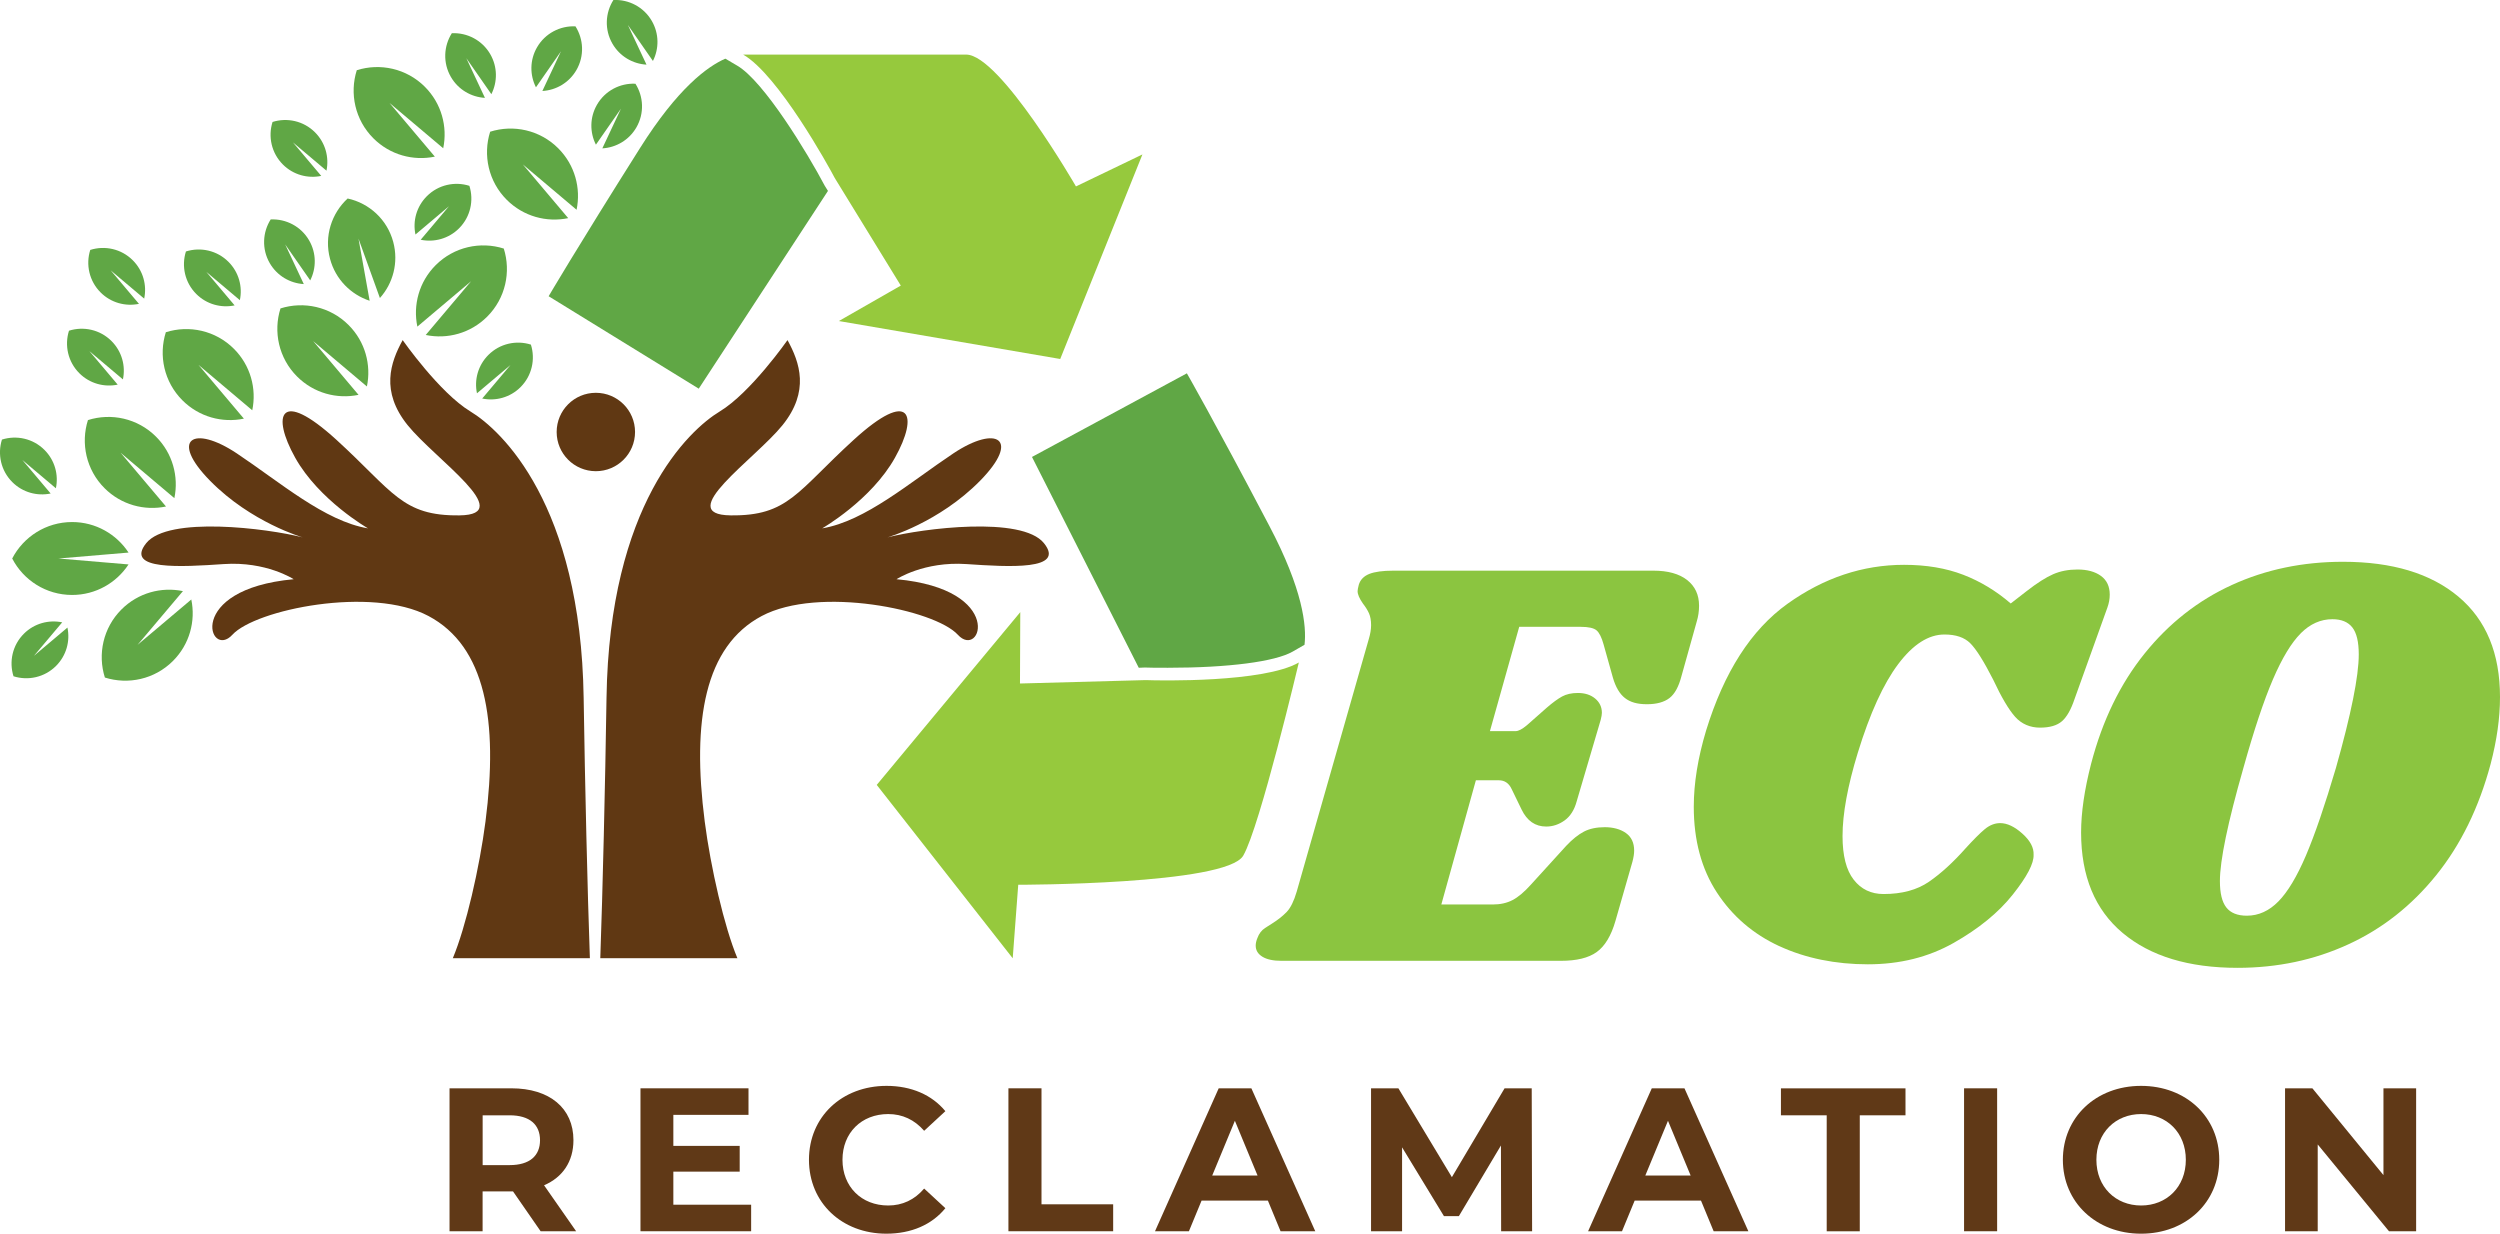 <svg xmlns="http://www.w3.org/2000/svg" id="Layer_2" data-name="Layer 2" viewBox="0 0 501.97 247.72"><defs><style>      .cls-1, .cls-2, .cls-3, .cls-4, .cls-5, .cls-6, .cls-7 {        stroke-width: 0px;      }      .cls-1, .cls-3 {        fill: #60a745;      }      .cls-1, .cls-4 {        fill-rule: evenodd;      }      .cls-2 {        fill: #96c93d;      }      .cls-4, .cls-5 {        fill: #603813;      }      .cls-6 {        fill: #603917;      }      .cls-7 {        fill: #8bc540;      }    </style></defs><g id="Layer_1-2" data-name="Layer 1"><g><g><path class="cls-3" d="M166.24,38.34l-25.94,39.7-30.14-18.56s5.51-9.41,18.31-29.69c7.64-12.14,13.6-16.44,17.14-18h.05l2.33,1.37c5.36,3.08,14.16,17.6,17.6,24.12l.66,1.06Z"></path><path class="cls-2" d="M229.38,31.02l-16.5,41.06-44.45-7.62,12.44-7.12-13.14-21.4-.15-.25c-1.19-2.29-11.34-20.7-18.36-24.73h44.78c6.77,0,22.04,26.47,22.04,26.47l13.34-6.42Z"></path><path class="cls-3" d="M261.92,129.47l-2.38,1.37c-3.54,2.02-12.9,3.24-25.03,3.24-2.12,0-3.64,0-4.65-.05l-1.21.05-21.44-42.33,31.1-16.79s5.41,9.41,16.59,30.7c6.68,12.69,7.48,20.03,7.03,23.82Z"></path><path class="cls-2" d="M203.35,192.42l-27.31-34.82,28.82-34.69-.06,14.33,25.1-.68h.29c2.58.11,23.6.52,30.6-3.54,0,0-7.8,32.96-11.16,38.78-3.38,5.86-45.18,5.85-45.18,5.85l-1.11,14.76Z"></path></g><g><path class="cls-4" d="M90.91,192.42c2.64-6.27,5.38-18.25,6.57-27.47,2.61-20.27,0-35.18-11.44-41.26-11.44-6.08-34.75-1.3-39.38,3.76-4.63,5.07-9.7-9.12,12.31-11.15,0,0-5.5-3.62-14.04-3.04-8.54.58-19.98,1.3-15.57-4.2,4.42-5.5,24.32-2.97,31.42-1.16,0,0-10.35-2.97-18.6-11.37-8.25-8.4-3.33-11.29,5.36-5.5,8.69,5.79,17.66,13.61,26.35,15.06,0,0-9.85-5.65-14.62-14.19-4.78-8.54-3.19-14.04,8.25-3.62,11.44,10.43,13.18,15.35,24.76,15.2,11.58-.15-4.92-11.29-10.42-18.1-5.5-6.81-3.47-12.6-1.01-17.09,0,0,7.39,10.57,13.61,14.33,6.23,3.76,22.15,18.68,22.73,57.48.27,17.77.77,38.78,1.25,52.3h-27.51Z"></path><path class="cls-4" d="M148.07,192.42c-2.64-6.27-5.38-18.25-6.57-27.47-2.61-20.27,0-35.18,11.44-41.26,11.44-6.08,34.75-1.3,39.38,3.76,4.63,5.07,9.7-9.12-12.31-11.15,0,0,5.5-3.62,14.04-3.04,8.54.58,19.98,1.3,15.56-4.2-4.42-5.5-24.32-2.97-31.42-1.16,0,0,10.35-2.97,18.6-11.37,8.25-8.4,3.33-11.29-5.36-5.5-8.69,5.79-17.66,13.61-26.35,15.06,0,0,9.85-5.65,14.62-14.19,4.78-8.54,3.19-14.04-8.25-3.62-11.44,10.43-13.18,15.35-24.76,15.2-11.58-.15,4.92-11.29,10.42-18.1,5.5-6.81,3.48-12.6,1.01-17.09,0,0-7.39,10.57-13.61,14.33-6.23,3.76-22.15,18.68-22.73,57.48-.27,17.77-.77,38.78-1.25,52.3h27.51Z"></path><path class="cls-1" d="M17.65,84.35c4.67-1.48,9.98-.37,13.68,3.33,3.35,3.35,4.58,8.03,3.68,12.34l-10.79-9.11,9.11,10.79c-4.32.9-8.99-.33-12.34-3.68-3.7-3.7-4.81-9.01-3.33-13.68"></path><path class="cls-1" d="M33.29,66.71c4.67-1.48,9.98-.37,13.68,3.33,3.35,3.35,4.58,8.02,3.68,12.34l-10.79-9.11,9.11,10.79c-4.32.9-8.99-.33-12.34-3.68-3.7-3.7-4.81-9.01-3.33-13.68"></path><path class="cls-1" d="M56.31,61.93c4.67-1.48,9.98-.37,13.68,3.33,3.35,3.35,4.58,8.02,3.68,12.34l-10.79-9.11,9.11,10.79c-4.32.9-8.99-.33-12.34-3.68-3.7-3.7-4.81-9.01-3.33-13.68"></path><path class="cls-1" d="M21.05,136.04c4.67,1.48,9.98.37,13.68-3.33,3.35-3.35,4.58-8.02,3.68-12.34l-10.79,9.11,9.11-10.79c-4.32-.9-8.99.33-12.34,3.68-3.7,3.7-4.81,9.01-3.33,13.68"></path><path class="cls-1" d="M2.45,112.14c2.25,4.35,6.79,7.32,12.03,7.32,4.74,0,8.91-2.44,11.33-6.13l-14.07-1.19,14.07-1.19c-2.42-3.69-6.59-6.13-11.33-6.13-5.23,0-9.77,2.97-12.03,7.32"></path><path class="cls-1" d="M101.16,49.91c-4.67-1.48-9.98-.37-13.68,3.33-3.35,3.35-4.58,8.02-3.68,12.34l10.79-9.11-9.11,10.79c4.32.9,8.99-.33,12.34-3.68,3.7-3.7,4.81-9.01,3.33-13.68"></path><path class="cls-1" d="M2.72,135.79c2.91.92,6.22.23,8.53-2.08,2.09-2.09,2.86-5,2.29-7.7l-6.73,5.68,5.68-6.73c-2.69-.56-5.61.2-7.7,2.29-2.31,2.31-3,5.62-2.08,8.53"></path><path class="cls-1" d="M.4,88.26c2.91-.92,6.22-.23,8.53,2.08,2.09,2.09,2.86,5,2.29,7.7l-6.73-5.68,5.68,6.73c-2.69.56-5.61-.2-7.7-2.29-2.31-2.31-3-5.62-2.08-8.53"></path><path class="cls-1" d="M13.86,66.4c2.91-.92,6.22-.23,8.53,2.08,2.09,2.09,2.86,5,2.29,7.7l-6.73-5.68,5.68,6.73c-2.69.56-5.61-.2-7.7-2.29-2.31-2.31-3-5.62-2.08-8.53"></path><path class="cls-1" d="M37.34,50.49c2.91-.92,6.22-.23,8.53,2.08,2.09,2.09,2.86,5,2.29,7.7l-6.73-5.68,5.68,6.73c-2.69.56-5.61-.2-7.7-2.29-2.31-2.31-3-5.62-2.08-8.53"></path><path class="cls-1" d="M69.82,39.86c4.3.94,7.93,4.19,9.14,8.73,1.1,4.11-.04,8.3-2.68,11.25l-4.3-11.93,2.24,12.48c-3.76-1.24-6.85-4.29-7.95-8.41-1.22-4.54.31-9.17,3.55-12.14"></path><path class="cls-1" d="M94.24,37.31c-2.91-.92-6.22-.23-8.53,2.08-2.09,2.09-2.86,5-2.29,7.7l6.73-5.68-5.68,6.73c2.69.56,5.61-.2,7.7-2.29,2.31-2.31,3-5.62,2.08-8.53"></path><path class="cls-1" d="M54.37,44.06c3.05-.14,6.07,1.39,7.7,4.21,1.48,2.56,1.46,5.57.22,8.03l-5.03-7.23,3.74,7.97c-2.75-.16-5.36-1.65-6.84-4.21-1.63-2.83-1.44-6.21.2-8.78"></path><path class="cls-1" d="M18.13,50.18c2.91-.92,6.22-.23,8.53,2.08,2.09,2.09,2.86,5,2.29,7.7l-6.73-5.68,5.68,6.73c-2.69.56-5.61-.2-7.7-2.29-2.31-2.31-3-5.62-2.08-8.53"></path><path class="cls-1" d="M106.59,69.19c-2.91-.92-6.22-.23-8.53,2.08-2.09,2.09-2.86,5-2.29,7.7l6.73-5.68-5.68,6.73c2.69.56,5.61-.2,7.7-2.29,2.31-2.31,3-5.62,2.08-8.53"></path><path class="cls-1" d="M98.41,26.45c4.67-1.48,9.98-.37,13.68,3.33,3.35,3.35,4.58,8.02,3.68,12.34l-10.79-9.11,9.11,10.79c-4.32.9-8.99-.33-12.34-3.68-3.7-3.7-4.81-9.01-3.33-13.68"></path><path class="cls-1" d="M127.57,16.81c-3.05-.14-6.07,1.39-7.7,4.21-1.48,2.56-1.46,5.57-.22,8.03l5.03-7.23-3.74,7.97c2.75-.16,5.36-1.65,6.84-4.21,1.63-2.83,1.44-6.2-.2-8.78"></path><path class="cls-1" d="M71.63,14.1c4.67-1.48,9.98-.37,13.68,3.33,3.35,3.35,4.58,8.02,3.68,12.34l-10.79-9.11,9.11,10.79c-4.32.9-8.99-.33-12.34-3.68-3.7-3.7-4.81-9.01-3.33-13.68"></path><path class="cls-1" d="M90.74,6.67c3.05-.14,6.07,1.39,7.7,4.21,1.48,2.56,1.46,5.57.22,8.03l-5.03-7.23,3.74,7.97c-2.75-.16-5.36-1.65-6.84-4.21-1.63-2.83-1.44-6.2.2-8.78"></path><path class="cls-1" d="M54.72,24.49c2.91-.92,6.22-.23,8.53,2.08,2.09,2.09,2.86,5,2.3,7.7l-6.73-5.68,5.68,6.73c-2.69.56-5.61-.2-7.7-2.29-2.31-2.31-3-5.62-2.08-8.53"></path><path class="cls-1" d="M115.53,5.29c-3.05-.14-6.07,1.39-7.7,4.21-1.48,2.56-1.46,5.57-.22,8.03l5.03-7.23-3.74,7.97c2.75-.16,5.36-1.65,6.84-4.21,1.63-2.83,1.44-6.2-.2-8.78"></path><path class="cls-1" d="M123.18,0c3.05-.14,6.07,1.39,7.7,4.21,1.48,2.56,1.46,5.57.22,8.03l-5.03-7.23,3.74,7.97c-2.75-.16-5.36-1.65-6.84-4.21-1.63-2.83-1.44-6.2.2-8.78"></path></g><g><path class="cls-7" d="M338.74,116.45c1.61,1.26,2.41,2.98,2.41,5.18,0,1.1-.16,2.16-.47,3.18l-3.06,10.94c-.55,2.12-1.35,3.59-2.41,4.41s-2.57,1.24-4.53,1.24-3.35-.41-4.41-1.24-1.86-2.18-2.41-4.06l-1.88-6.71c-.39-1.41-.86-2.35-1.41-2.82-.55-.47-1.61-.71-3.18-.71h-12.35l-5.88,20.94h5.18c.55,0,1.29-.39,2.24-1.18l4-3.53c1.18-1.02,2.19-1.76,3.06-2.24.86-.47,1.92-.71,3.18-.71,1.41,0,2.57.37,3.47,1.12.9.75,1.35,1.71,1.35,2.88,0,.31-.08.78-.24,1.41l-4.82,16.35c-.47,1.73-1.28,3-2.41,3.82-1.14.82-2.37,1.24-3.71,1.24-2.2,0-3.84-1.14-4.94-3.41l-2-4.12c-.55-1.18-1.41-1.76-2.59-1.76h-4.59l-6.94,24.94h10.35c1.49,0,2.8-.29,3.94-.88,1.14-.59,2.37-1.63,3.71-3.12l7.06-7.76c1.25-1.33,2.45-2.29,3.59-2.88,1.14-.59,2.53-.88,4.18-.88s3.14.39,4.24,1.18c1.1.78,1.65,1.96,1.65,3.53,0,.63-.12,1.37-.35,2.24l-3.41,11.88c-.86,2.98-2.12,5.06-3.76,6.24s-4.04,1.76-7.18,1.76h-56.12c-1.65,0-2.92-.27-3.82-.82-.9-.55-1.35-1.29-1.35-2.24,0-.47.12-.98.35-1.53.31-.86.82-1.53,1.53-2s1.14-.74,1.29-.82c1.25-.78,2.27-1.59,3.06-2.41.78-.82,1.45-2.18,2-4.06l14.47-50.7c.31-1.02.47-1.96.47-2.82,0-.94-.14-1.72-.41-2.35-.28-.63-.69-1.29-1.24-2-.71-1.02-1.06-1.84-1.06-2.47,0-.24.08-.67.24-1.29.31-1.02,1.02-1.74,2.12-2.18,1.1-.43,2.71-.65,4.82-.65h52.23c2.9,0,5.16.63,6.76,1.88Z"></path><path class="cls-7" d="M357.27,189.98c-5.26-2.43-9.43-6.02-12.53-10.76-3.1-4.74-4.65-10.49-4.65-17.23,0-4.71.82-9.8,2.47-15.29,3.61-11.76,9.06-20.25,16.35-25.47,7.29-5.21,15.1-7.82,23.41-7.82,4.47,0,8.43.67,11.88,2,3.45,1.33,6.63,3.26,9.53,5.76l3.18-2.47c2.12-1.65,3.9-2.78,5.35-3.41,1.45-.63,3.08-.94,4.88-.94,1.96,0,3.53.43,4.71,1.29,1.18.86,1.76,2.12,1.76,3.76,0,.86-.16,1.73-.47,2.59l-6.59,18.35c-.71,2.12-1.55,3.61-2.53,4.47-.98.86-2.45,1.29-4.41,1.29s-3.71-.72-5-2.18c-1.29-1.45-2.76-3.94-4.41-7.47-1.88-3.69-3.41-6.12-4.59-7.29-1.18-1.18-2.9-1.76-5.18-1.76-3.22,0-6.31,1.98-9.29,5.94-2.98,3.96-5.69,9.9-8.12,17.82-2.04,6.67-3.06,12.23-3.06,16.71,0,3.92.74,6.84,2.24,8.76,1.49,1.92,3.49,2.88,6,2.88,3.69,0,6.72-.82,9.12-2.47,2.39-1.65,4.84-3.88,7.35-6.71,1.57-1.72,2.84-3,3.82-3.82.98-.82,2.02-1.24,3.12-1.24,1.41,0,2.9.71,4.47,2.12,1.57,1.41,2.31,2.82,2.24,4.23.08,1.73-1.31,4.39-4.18,8-2.86,3.61-6.82,6.84-11.88,9.71-5.06,2.86-10.8,4.29-17.23,4.29s-12.51-1.21-17.76-3.65Z"></path><path class="cls-7" d="M493.62,119.8c5.57,4.67,8.35,11.39,8.35,20.18,0,4.16-.63,8.63-1.88,13.41-2.35,8.78-6,16.23-10.94,22.35-4.94,6.12-10.82,10.75-17.65,13.88-6.82,3.14-14.24,4.71-22.23,4.71-9.8,0-17.49-2.33-23.06-7-5.57-4.67-8.35-11.39-8.35-20.18,0-4,.67-8.59,2-13.76,2.27-8.71,5.86-16.1,10.76-22.18,4.9-6.08,10.74-10.66,17.53-13.76,6.78-3.1,14.21-4.65,22.29-4.65,9.88,0,17.61,2.33,23.18,7ZM461.97,127.16c-1.88,1.88-3.75,4.96-5.59,9.24-1.84,4.28-3.82,10.22-5.94,17.82-3.14,10.98-4.71,18.55-4.71,22.7,0,2.43.43,4.2,1.29,5.29.86,1.1,2.24,1.65,4.12,1.65,2.35,0,4.47-.96,6.35-2.88,1.88-1.92,3.72-5,5.53-9.24,1.8-4.23,3.8-10.08,6-17.53,3.06-10.82,4.59-18.43,4.59-22.82,0-2.51-.43-4.31-1.29-5.41-.86-1.1-2.2-1.65-4-1.65-2.35,0-4.47.94-6.35,2.82Z"></path></g><g><path class="cls-6" d="M108.55,247.22l-5.54-8h-6.11v8h-6.64v-28.7h12.42c7.67,0,12.46,3.98,12.46,10.41,0,4.3-2.17,7.46-5.9,9.06l6.44,9.23h-7.13ZM102.32,223.94h-5.41v10h5.41c4.06,0,6.11-1.89,6.11-5s-2.05-5-6.11-5Z"></path><path class="cls-6" d="M150.82,241.89v5.33h-22.22v-28.7h21.69v5.33h-15.09v6.23h13.32v5.17h-13.32v6.64h15.62Z"></path><path class="cls-6" d="M162.43,232.87c0-8.65,6.64-14.84,15.58-14.84,4.96,0,9.1,1.8,11.81,5.08l-4.26,3.94c-1.93-2.21-4.35-3.36-7.22-3.36-5.37,0-9.18,3.77-9.18,9.18s3.81,9.18,9.18,9.18c2.87,0,5.29-1.15,7.22-3.4l4.26,3.94c-2.71,3.32-6.85,5.12-11.85,5.12-8.9,0-15.54-6.19-15.54-14.84Z"></path><path class="cls-6" d="M202.48,218.52h6.64v23.29h14.39v5.41h-21.03v-28.7Z"></path><path class="cls-6" d="M254.59,241.07h-13.33l-2.54,6.15h-6.81l12.79-28.7h6.56l12.83,28.7h-6.97l-2.54-6.15ZM252.5,236.03l-4.55-10.99-4.55,10.99h9.1Z"></path><path class="cls-6" d="M301.41,247.22l-.04-17.22-8.45,14.19h-2.99l-8.41-13.82v16.85h-6.23v-28.7h5.49l10.74,17.84,10.58-17.84h5.45l.08,28.7h-6.23Z"></path><path class="cls-6" d="M341.55,241.07h-13.33l-2.54,6.15h-6.81l12.79-28.7h6.56l12.83,28.7h-6.97l-2.54-6.15ZM339.46,236.03l-4.55-10.99-4.55,10.99h9.1Z"></path><path class="cls-6" d="M366.77,223.94h-9.18v-5.41h25.01v5.41h-9.18v23.29h-6.64v-23.29Z"></path><path class="cls-6" d="M394.36,218.52h6.64v28.7h-6.64v-28.7Z"></path><path class="cls-6" d="M414.2,232.87c0-8.53,6.64-14.84,15.7-14.84s15.7,6.27,15.7,14.84-6.68,14.84-15.7,14.84-15.7-6.31-15.7-14.84ZM438.89,232.87c0-5.45-3.85-9.18-8.98-9.18s-8.98,3.73-8.98,9.18,3.85,9.18,8.98,9.18,8.98-3.73,8.98-9.18Z"></path><path class="cls-6" d="M485.13,218.52v28.7h-5.45l-14.31-17.43v17.43h-6.56v-28.7h5.49l14.27,17.43v-17.43h6.56Z"></path></g><circle class="cls-5" cx="119.64" cy="86.74" r="7.87"></circle></g></g></svg>